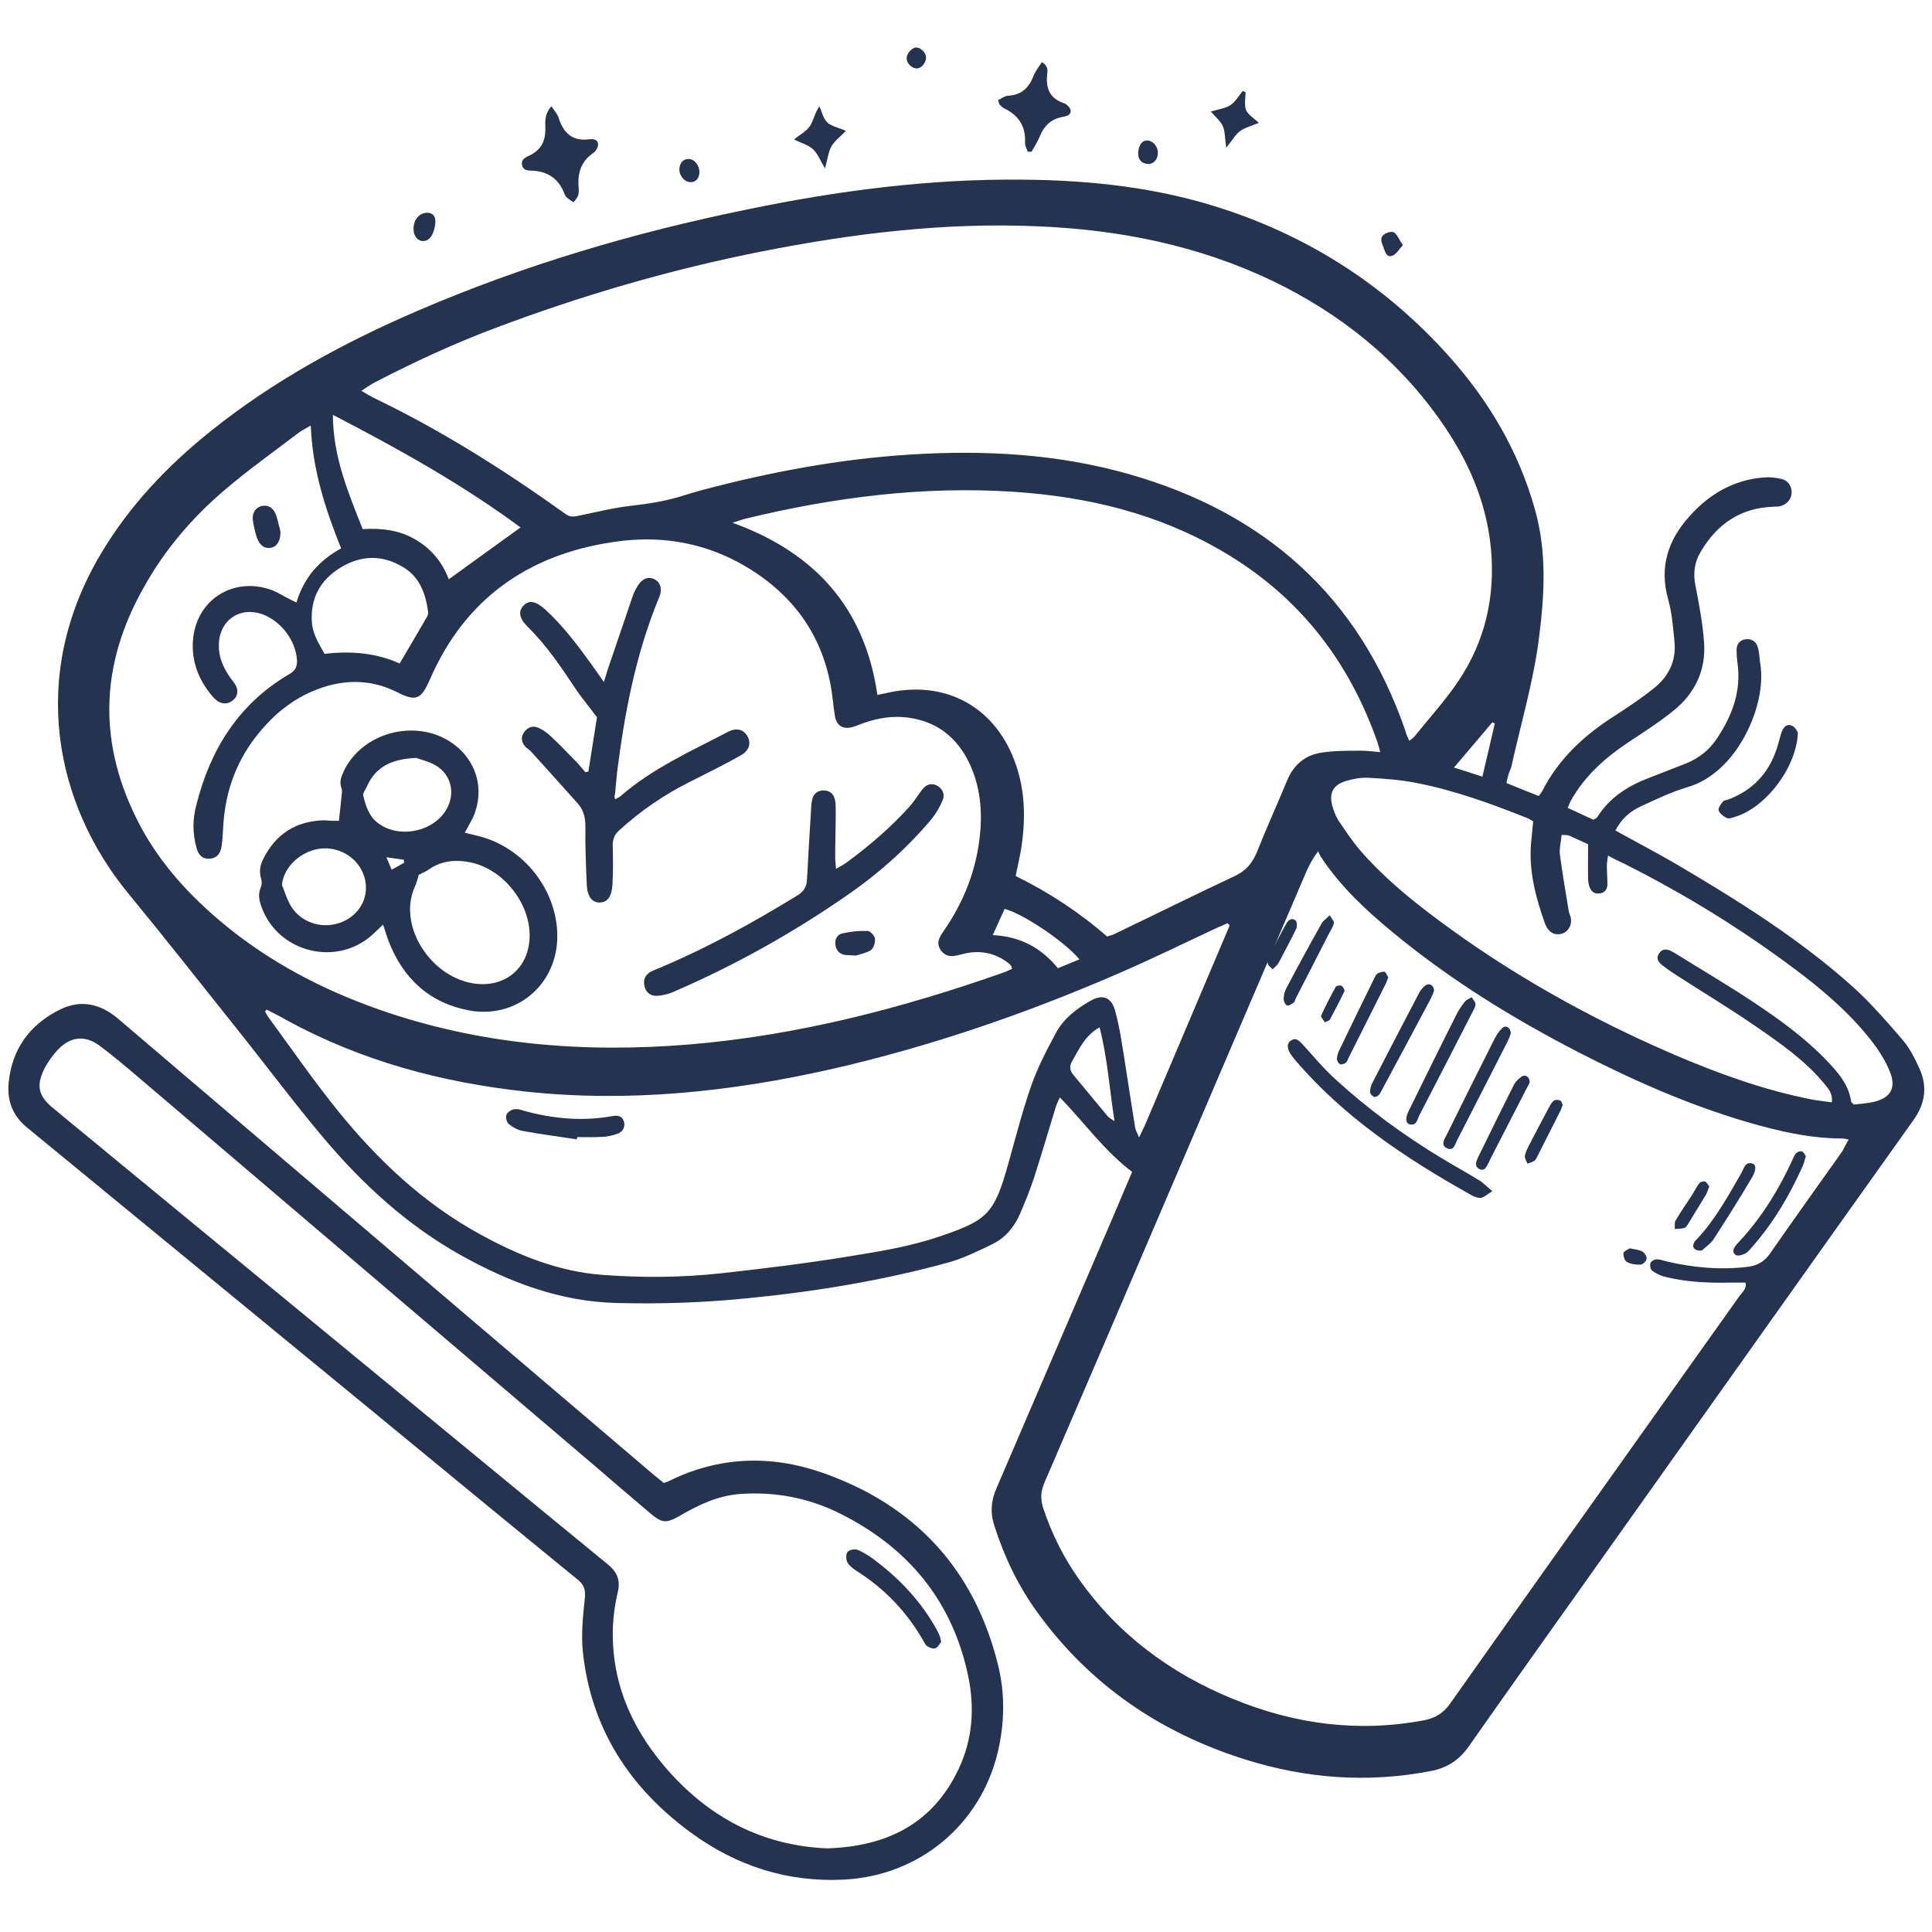 <?xml version="1.0" encoding="utf-8"?>
<!-- Generator: Adobe Illustrator 26.0.3, SVG Export Plug-In . SVG Version: 6.00 Build 0)  -->
<svg version="1.1" id="Vrstva_1" xmlns="http://www.w3.org/2000/svg" xmlns:xlink="http://www.w3.org/1999/xlink" x="0px" y="0px"
	 viewBox="0 0 700 700" style="enable-background:new 0 0 700 700;" xml:space="preserve">
<style type="text/css">
	.st0{fill:#233350;}
</style>
<g>
	<path class="st0" d="M545.8,283.7c4.1,1.7,7.9,3.2,11.7,4.7c0.6-0.8,1-1.2,1.3-1.8c6-11.8,15.3-20.3,26.3-27.3
		c4.8-3.1,9.6-6.3,14.1-9.9c5.3-4.2,8.2-9.9,7.5-16.8c-0.5-5.2-0.9-10.5-2.3-15.5c-3.3-11.6,0-21.5,7.7-30
		c7.1-8,15.9-13.2,26.8-14.1c2.2-0.2,4.6,0,6.8,0.6c2.5,0.7,3.7,3.1,3.4,5.4c-0.3,2.3-2.1,4.1-4.6,4.5c-0.6,0.1-1.3,0-2,0.1
		c-11.9,0.4-20.4,6.3-26.3,16.3c-2.3,3.8-2.8,7.9-1.9,12.3c1.3,6.7,2.6,13.5,3.1,20.4c0.8,10.2-3.3,18.7-11.2,25
		c-5.3,4.3-11.2,8-16.9,11.8c-8.1,5.5-15.2,11.9-20.1,20.6c-0.4,0.7-0.6,1.5-1.2,2.7c3.2,1.5,6.3,2.9,9.3,4.3
		c0.6-0.4,1.2-0.5,1.4-0.9c4.5-7.2,11.2-11.4,18.9-14.3c4.4-1.7,8.9-3.5,13.3-5.2c4.7-1.9,8.5-4.9,11.3-9.2
		c5.5-8.3,8.8-17.2,7.3-27.4c-0.2-1.5-0.3-2.9-0.3-4.4c0-2.2,1.1-3.8,3.5-4c2.3-0.2,3.8,1.2,4.3,3.3c0.5,1.9,0.5,3.9,0.8,5.8
		c2.4,14.2-8,39.2-26.4,44.5c-5.8,1.7-11.3,4.4-16.8,6.9c-3.9,1.8-7.1,4.5-9.3,8.8c7.2,4,14.3,7.7,21.2,11.7
		c22.8,13.4,45.3,27.4,65,45.1c6.4,5.8,12.1,12.4,17.8,19c2.5,2.9,4.4,6.6,6,10.1c3.1,6.6,2.4,12.8-2,19
		c-38.9,54.6-77.6,109.2-116.4,163.8c-14.9,21-29.9,42-44.7,63.1c-3.5,5-7.9,7.9-13.9,9c-22.8,4.4-45.1,2.7-67.1-4.2
		c-30.9-9.7-56.4-27.1-75.4-53.4c-6.9-9.5-11.9-20-15.5-31.2c-1.6-4.9-1.2-9.3,0.8-13.8c14-32.6,28-65.2,42-97.8
		c2.4-5.6,4.7-11.1,7.1-16.7c-10.2-7.7-17.3-17.9-26.2-27c-0.7,1.6-1.3,2.7-1.6,3.9c-2.6,8.5-5.1,17-7.8,25.4
		c-1.5,4.5-3.3,8.9-5.2,13.3c-2.1,4.6-5.3,8.4-9.9,10.6c-5.2,2.5-10.4,5.1-15.8,6.6c-24,6.6-48.4,10.6-73.1,13
		c-15.7,1.6-31.4,2.1-47.2,1.7c-20.4-0.5-38.8-7.5-56.4-17.3c-19.3-10.8-35.4-25.5-49.6-42.3c-11.2-13.3-21.6-27.3-32.5-40.9
		c-12.8-16-25.5-32.2-38.5-48c-26.2-31.9-36.3-78.3-10-122.7c10.4-17.6,24.3-32.2,40.2-44.9c22.9-18.3,48.4-32.1,75.2-43.6
		c38.2-16.4,77.8-28.1,118.4-36.4c33.2-6.9,66.7-11.3,100.7-10.9c24.6,0.2,48.9,2.9,72.3,10.6c32,10.5,59.4,28.3,81.9,53.5
		c14.3,16,25,34.1,30.9,54.9c4.6,15.9,3.6,31.8,1.5,47.9c-2.1,15.7-6.6,30.8-10,46.2C546.7,279.8,546.3,281.4,545.8,283.7z
		 M669.8,412.9c-1.3-0.3-1.8-0.4-2.2-0.4c-11.9,0-23.4-2.7-34.7-6c-21.1-6.2-41-15-60.5-25c-24.1-12.4-47-26.5-67.9-43.8
		c-9.7-8-18.9-16.6-25.9-27.2c-0.4-0.6-0.7-1.4-1-2.1c-2.1,2.8-3.2,5-4.2,7.2c-17.3,40.3-34.5,80.7-51.8,121
		c-14.3,33.5-28.7,67-43.1,100.4c-1.5,3.4-1.6,6.4-0.4,9.8c3,8.9,7.1,17.2,12.5,24.9c14.2,20.3,33.3,34.5,56,43.8
		c22.3,9.2,45.4,12.3,69.3,7.8c4.1-0.8,6.9-2.5,9.4-5.9c26.4-37.4,52.9-74.6,79.4-111.9c8.5-12,17.1-24,25.6-36
		c1-1.4,2.7-2.6,2.1-4.8c-1.7,0-3.2,0-4.8,0c-8.1,0.2-16.1-0.1-24-2c-1.8-0.4-3.5-1.2-5-2.3c-0.6-0.4-0.9-2-0.6-2.8
		c0.2-0.6,1.4-1.3,2.1-1.3c1.2-0.1,2.4,0.4,3.6,0.7c9.7,2.3,19.6,3.2,29.5,2c3.4-0.4,6-1.8,8.1-4.8c8.7-12.5,17.5-24.8,26.3-37.2
		C668.2,415.7,668.9,414.5,669.8,412.9z M366.7,351c-0.2-0.6-0.2-0.9-0.4-1.1c-0.3-0.4-0.6-0.7-1-1c-5-3.8-10.6-4.8-16.6-3.2
		c-2.8,0.7-5.7,1.6-7.8-1.4c-2.1-3-0.1-5.3,1.5-7.7c6.3-9.3,10.5-19.4,12.2-30.5c1.5-10,1.1-19.8-3.2-29.2
		c-4.5-9.6-11.8-15.5-22.4-16.9c-5.4-0.7-10.7,0.1-15.9,1.9c-1.5,0.5-2.9,1.2-4.5,1.6c-3.4,0.8-5.5-0.7-6.1-4.1
		c-0.3-2-0.6-4.1-0.8-6.1c-2.1-18.6-10.7-33.5-25.9-44.4c-16.1-11.5-34.4-15.5-53.7-12.5c-30.9,4.6-53.7,20.7-66.3,49.7
		c-3.2,7.3-5,8.2-11.9,4.7c-10.1-5.1-20.5-4.7-30.8-0.3c-7.6,3.3-13.8,8.4-19,14.7c-8.2,9.8-12.4,21.1-13.2,33.8
		c-0.2,2.5-0.2,5-0.6,7.5c-0.4,2.9-1.8,4.3-4,4.6c-2.4,0.3-4.3-0.8-5.1-3.9c-0.7-2.5-1.1-5.3-1.1-7.9c0-2.6,0.4-5.4,1.1-7.9
		c5.1-20.1,15.4-36.5,33.7-47.2c2.1-1.2,2.8-2.7,2.7-5c-0.4-7-5.7-14.1-12.4-16.6c-8.2-3-15.6,2-15.9,10.7
		c-0.2,4.4,1.4,8.3,3.9,11.9c0.8,1.2,1.8,2.2,2.4,3.5c0.8,1.9,0.4,3.8-1.3,5.1c-1.7,1.3-3.5,1.4-5.3,0.3c-0.8-0.5-1.5-1.2-2.1-1.9
		c-4.9-5.8-7.5-12.4-7-20c1-14.8,14.6-23.5,28.6-18.4c2.1,0.8,3.9,2,5.9,3c0.9,0.5,1.8,0.9,3,1.5c2.7-8.9,8.1-15.2,16.2-19.6
		c-5.8-14.4-10.4-28.7-11-44.5c-1.9,1.1-3,1.6-4,2.3c-9.2,7-18.6,13.7-27.4,21.2c-11.7,10-21.7,21.7-29.2,35.3
		C36,241.3,35.4,270,50.7,299c7.5,14.2,18.3,25.8,30.5,35.9c16.6,13.7,35.5,23.6,55.9,30.8c36.7,12.9,74.5,15.9,113,12.7
		c39.1-3.3,76.8-13.1,113.7-26.1C364.9,351.9,365.8,351.4,366.7,351z M510.6,268.4c0.9-0.7,1.6-1.1,2-1.7c5.3-6.6,11-12.8,15.7-19.8
		c9.8-14.5,13.5-30.7,11.9-48.1c-1.6-16.9-8.2-31.9-17.8-45.7c-15.8-22.7-36.7-39.5-61.5-51.4c-26.8-12.8-55.4-18.5-84.9-19.7
		c-33.7-1.5-67,2.6-100,9.1c-33.3,6.6-65.8,16.1-97.5,28.1c-14.7,5.6-29,12.2-43,19.5c-1.5,0.8-2.8,1.8-4.6,2.9
		c1.9,1.1,3.1,1.8,4.4,2.5c24.6,11.8,47.5,26.3,69.7,42.2c1.7,1.2,3.2,0.9,4.9,0.5c6.4-1.3,12.7-2.9,19.2-3.6
		c6-0.7,11.9-1.6,17.7-3.4c2.6-0.8,5.2-1.6,7.8-2.3c24.6-6.5,49.6-11.2,75.1-12.8c26.8-1.7,53.4-0.3,79.4,7.1
		c49.1,14,83.3,44.2,100.1,93C509.4,265.9,510,267,510.6,268.4z M500.1,272.5c-0.5-1.7-0.7-2.6-1-3.5
		c-10.4-29.8-28.7-53.2-56.1-69.2c-23.3-13.7-48.8-19.8-75.5-21.6c-33.1-2.2-65.6,2-97.7,9.8c-1.1,0.3-2.2,0.7-4.4,1.4
		c30.2,10.9,48,31.2,52.5,62.4c1.8-0.4,3-0.6,4.2-0.9c21.2-4.5,39,5.7,46,26.2c3.4,9.9,3.5,20.1,1.9,30.3c-0.5,3.2-1.3,6.4-2,10
		c12,5.9,23,13.1,33.1,21.9c1-0.3,1.9-0.5,2.7-0.9c14.6-7,29.1-14.2,43.8-21.1c4-1.9,6.3-4.8,7.9-8.8c3.4-8.6,7.3-17.1,10.8-25.6
		c2.4-5.8,6.5-9.3,12.5-10.2c4.5-0.7,9.1-0.7,13.6-0.7C494.8,271.9,497.2,272.3,500.1,272.5z M96.6,365.8c-0.2,0.2-0.4,0.5-0.6,0.7
		c0.4,0.7,0.8,1.4,1.2,2c8.3,11.3,16.3,22.9,25.1,33.8c14.6,18.1,31.4,33.9,52,45.1c13.7,7.5,28.1,13.3,43.8,14.5
		c14.5,1.1,29.1,1,43.5-0.6c15.4-1.7,30.8-3.6,46.1-6.1c10.5-1.7,21.1-3.4,31.2-6.7c19.1-6.3,21.3-8.4,26.6-27.5
		c2.6-9.3,5-18.7,8.2-27.8c2.3-6.5,5.5-12.7,8.8-18.8c2.8-5.3,7.5-8.9,12.6-11.8c4.4-2.5,7.5-1.3,8.9,3.5c1,3.7,1.8,7.5,2.4,11.4
		c1.7,10.4,3.2,20.7,4.9,31.1c0.2,1,0.7,1.9,1.4,3.5c0.9-1.9,1.5-3,2-4.1c10.3-24.2,20.5-48.4,30.8-72.6c0-0.1-0.1-0.3-0.2-0.4
		c-0.1-0.1-0.2-0.2-0.6-0.5c-1,0.5-2.2,1-3.4,1.5c-11.8,5.5-23.6,11.3-35.6,16.5c-33.8,14.7-68.6,26.7-104.6,34.9
		c-36.4,8.2-73.2,12.1-110.6,8.1c-30.5-3.3-59.6-11.1-86.7-25.9C101.4,368.2,99,367,96.6,365.8z M565.8,302.5
		c-0.2,2.5-0.9,5-0.6,7.3c0.9,6.8,2.1,13.6,3.2,20.4c0.2,0.9,0.7,1.8,0.8,2.8c0.3,2.4-1.2,4.7-3.3,5.3c-2.3,0.6-4.1-0.1-5.4-2.2
		c-0.3-0.5-0.6-1.1-0.8-1.7c-3.5-9.9-6.1-19.9-4.8-30.6c0.2-2,0.4-4.1,0.6-6.2c-0.8-0.5-1.3-0.8-1.9-1.1
		c-13.3-5.3-26.7-10.2-40.8-12.9c-5.7-1.1-11.5-1.5-17.2-1.8c-2.7-0.1-5.5,0.4-8,1.2c-4.6,1.4-6.1,4.3-4.9,8.9
		c0.5,1.8,1.2,3.7,2.2,5.3c2.5,3.7,5,7.5,7.9,10.9c7.9,9.1,17.2,16.9,26.8,24.1c26.8,20.2,55.9,36.5,86.7,49.8
		c16.1,6.9,32.6,12.9,49.8,16.3c2.5,0.5,5,0.7,7.6,1.1c0.4-3.5-1.5-5.2-3.1-7.2c-6.9-8.2-15.7-14.3-24.4-20.3
		c-9.1-6.3-18.6-12-27.9-18c-2.2-1.4-4.3-2.8-6.3-4.4c-1.4-1.1-2-2.6-0.8-4.2c1.1-1.6,2.7-1.5,4.3-0.7c0.7,0.4,1.4,0.7,2.1,1.2
		c9.1,5.7,18.4,11.1,27.4,17.1c9.5,6.3,18.8,13,26.7,21.2c4.1,4.3,8.1,8.7,9,15c0,0.3,0.4,0.5,1,1.1c2.4-0.3,5.1-0.4,7.7-1.1
		c5.5-1.4,7.5-4.9,5.6-10.1c-1.2-3.3-3-6.4-5-9.3c-7.2-10-16.3-18.2-25.9-25.7c-20.7-15.9-42.7-29.6-66.1-41.3
		c-1.7-0.8-3.4-1.6-5.4-2.7c-0.2,1.6-0.4,2.7-0.4,3.7c0,2.2,0.2,4.5,0.2,6.7c0,1.8-1,3.1-2.8,3.3c-1.9,0.3-3.1-0.7-3.7-2.4
		c-0.3-0.9-0.5-1.9-0.5-2.8c-0.1-4.1,0-8.2,0-12.6c-2.4-1.1-4.7-2.2-7-3.2C567.5,302.5,566.8,302.6,565.8,302.5z M188.6,191.1
		c-21.1-15.6-43.9-28.3-68-40.8c0.1,15.4,5.6,28.2,10.8,41.4c7.1-0.4,13.5,0.4,19.3,3.9c5.8,3.4,9.7,8.4,11.9,14.3
		C171.4,203.5,179.9,197.4,188.6,191.1z M144.8,240.4c3.5-5.9,6.7-11.4,9.9-16.9c0.3-0.5,0.5-1.3,0.4-1.9c-0.9-6.5-3-12.5-9-16.1
		c-7.6-4.6-15.3-4.4-22.8,0.2c-7.3,4.5-10.9,11.1-10.3,19.8c0.3,4.2,2.5,7.7,4.6,11.4C127,235.8,136.2,236.5,144.8,240.4z
		 M398.4,372.2c-5.4,3.1-7.4,7.9-9.9,12.2c-1.2,2-0.9,3.6,0.6,5.3c4.1,4.9,8.1,9.8,12.2,14.7c0.5,0.6,1.3,1,2.5,1.8
		C402,394.6,401.3,383.6,398.4,372.2z M391.1,347.6c-5.3-6.4-20.3-16.5-27.1-18.3c-1.4,3-2.7,6-4.3,9.5c10.1,0.5,17.6,4.7,23.6,12
		C386,349.7,388.4,348.7,391.1,347.6z M537.1,281.4c1.6-6.9,3.1-13.1,4.5-19.3c-0.3-0.1-0.6-0.2-0.9-0.4
		c-4.5,5.3-8.9,10.6-13.9,16.4C530.3,279.2,533.2,280.1,537.1,281.4z"/>
	<path class="st0" d="M240.5,537.3c0.9-0.3,1.6-0.5,2.1-0.8c17.9-8.8,36.6-9.4,55.1-3c33.6,11.7,55.3,34.9,63.9,69.7
		c2.6,10.5,2.4,21.2-0.1,31.7c-6.3,26.3-28.4,44.6-55.4,46.1c-20.7,1.1-39.3-4.9-55.9-17.1c-22.1-16.2-36-37.6-39-65.2
		c-0.7-6.4,0-13.1,0.7-19.6c0.3-3-0.2-4.8-2.5-6.7c-24.4-19.9-48.8-40-73.1-60C94.2,477.9,52.1,443.2,10,408.7
		c-5.3-4.3-7.4-9.6-6.9-16c1.1-12.5,7.6-21.5,18.8-27c7.6-3.7,14.7-1.9,21,3.5c13.5,11.5,27,23,40.5,34.5
		c51.1,43.5,102.3,87.1,153.4,130.6C238,535.3,239.3,536.3,240.5,537.3z M299.7,669.7c21.5-0.7,38.2-8.8,47.6-28.7
		c5.1-10.7,5.9-22.2,3.5-33.7c-5.7-27.3-21.8-46.6-46.4-58.9c-11.4-5.7-23.5-8-36.3-7.1c-8.1,0.6-15.1,4-22,8
		c-4.9,2.8-6.3,2.5-10.6-1.1c-6.9-5.8-13.7-11.7-20.6-17.6c-54.8-46.6-109.5-93.3-164.3-139.9c-4.7-4-9.5-8.1-14.5-11.8
		c-5.2-3.9-10.5-3.4-15,1.3c-2.1,2.2-4,4.9-5.3,7.6c-2.7,5.7-1.7,9.4,3.1,13.4c7.4,6.2,15,12.3,22.4,18.5
		c42.2,34.7,84.5,69.5,126.7,104.2c17.4,14.3,34.7,28.6,52.1,42.8c3.5,2.8,4.8,5.9,3.7,10.3c-0.9,3.8-1.5,7.8-1.7,11.7
		c-0.9,19.6,6.1,36.4,18.5,51.1C256.2,658.2,275.8,668.7,299.7,669.7z"/>
	<path class="st0" d="M199.8,38.5c1.1,1.7,2.2,2.8,2.6,4.2c1.7,5.3,4.8,8.5,10.8,7.8c1.4-0.2,3.3-0.2,3.5,1.7c0.1,1-0.8,2.6-1.7,3.2
		c-4.3,2.9-5.7,7-5.4,11.9c0.1,1.1,0.2,2.4-0.1,3.4c-0.3,1-1.1,1.8-1.7,2.6c-0.9-0.6-1.8-1.2-2.6-1.9c-0.5-0.6-0.8-1.4-1.1-2.2
		c-2-4.4-5.4-6.8-10.3-7.3c-1.7-0.2-4,0.3-4.6-1.9c-0.7-2.6,1.9-3.2,3.5-4.1c3.5-2,4.9-5,4.9-9C197.6,44.3,197.1,41.5,199.8,38.5z"
		/>
	<path class="st0" d="M372.4,55c-0.4-1.1-1.1-2.2-1-3.3c0.3-6-2.4-10-7.7-12.5c-0.6-0.3-1-0.8-1.5-1.3c-0.2-0.2-0.2-0.6-0.6-1.6
		c1.1-0.5,2.3-1.5,3.5-1.6c4.9-0.2,7.7-2.8,9.4-7.3c0.7-1.7,1.9-3.2,3-4.9c2.3,1.4,2.1,3,1.9,4.6c-0.5,5,1,8.6,6.1,10.3
		c1,0.3,2.3,1.6,2.4,2.6c0.2,1.8-1.6,2.1-3.1,2.4c-4.1,0.8-6.6,3.3-8.1,7.1c-0.8,1.9-1.9,3.6-2.9,5.4C373.4,55,372.9,55,372.4,55z"
		/>
	<path class="st0" d="M651.4,265.4c-0.4,12.7-11.8,27.4-22.9,30.6c-0.9,0.3-2.1,0.7-2.8,0.4c-1.2-0.6-2.6-1.6-3-2.7
		c-0.3-0.8,0.7-2.3,1.5-3.2c0.4-0.6,1.5-0.6,2.2-0.9c8.6-3.3,14.4-9.4,17.3-18.2c0.7-2,1.1-4.1,1.8-6.1c0.6-1.7,1.8-3.2,3.6-2.4
		C650.3,263.2,651,264.8,651.4,265.4z"/>
	<path class="st0" d="M306.5,47.4c-1.9,2-4.1,3.6-5.3,5.7c-1.1,2-1.3,4.5-2.3,7.9c-1.8-3-2.7-5.4-4.3-6.9c-1.7-1.6-4.2-2.2-6.9-3.6
		c2.1-1.7,4.5-2.9,5.8-4.9c1.3-2,1.7-4.7,3.4-7.1c0.9,2,1.3,4.4,2.8,5.8C301.2,45.8,303.7,46.2,306.5,47.4z"/>
	<path class="st0" d="M451.3,33.4c0,2.2-0.6,4.6,0.2,6.5c0.7,1.7,2.8,2.9,4.6,4.6c-2.5,1.1-4.9,1.6-6.8,3c-1.7,1.3-2.9,3.4-5,6
		c-0.5-3.2-0.4-5.7-1.2-7.7c-0.8-1.9-2.7-3.4-4.4-5.4c2.7-0.8,5.2-1.1,7.1-2.3c1.8-1.2,3-3.3,4.4-5.1
		C450.6,33.1,450.9,33.2,451.3,33.4z"/>
	<path class="st0" d="M157.7,81.1c-0.5,4.2-2.4,6.6-4.9,6.2c-2.1-0.4-3.3-2.6-2.9-5.5c0.4-2.9,2.6-4.9,5.3-4.7
		C157.1,77.3,158,78.7,157.7,81.1z"/>
	<path class="st0" d="M412.4,55c0.3-2.6,1.5-4.2,3.3-4.1c2.2,0.1,4,2.4,3.8,4.9c-0.2,2.3-1.8,3.8-3.7,3.6
		C413.4,59.2,412.2,57.6,412.4,55z"/>
	<path class="st0" d="M253.4,62.7c-0.2,2.2-1.5,3.4-3.4,3.3c-2.3-0.2-4.2-2.8-3.8-5.3c0.3-1.8,1.3-3,3.2-3.1
		C251.6,57.5,253.6,60.1,253.4,62.7z"/>
	<path class="st0" d="M508.3,88.8c-1.4,1.5-2.3,3.2-3.7,3.8c-2,0.9-2.7-1.1-3.2-2.6c-0.6-1.8-1.9-3.8,0.3-5.2
		c0.9-0.6,2.8-1.1,3.5-0.5C506.4,85.2,507,87,508.3,88.8z"/>
	<path class="st0" d="M332.3,24.8c-1.8,0.1-3.8-1.8-3.8-3.6c-0.1-1.7,1.9-4,3.5-4c1.5,0,3.4,1.8,3.5,3.4
		C335.7,22.5,334,24.7,332.3,24.8z"/>
	<path class="st0" d="M540.7,431.6c-1.9,1.1-2.9,2.2-4.1,2.4c-1.2,0.1-2.6-0.4-3.7-1.1c-23.6-13.2-46-28.1-63.7-48.9
		c-0.7-0.9-1.5-1.8-2-2.8c-0.8-1.6-1-3.3,0.7-4.3c1.6-1,2.7,0.1,3.8,1.2c4,4.4,7.8,9,12.1,12.9c11.8,10.8,24.6,20.2,38.3,28.5
		c4.8,2.9,9.7,5.6,14.4,8.5C537.7,428.9,538.8,430,540.7,431.6z"/>
	<path class="st0" d="M533.2,361.3c0.6,1,1.4,1.7,1.4,2.5c0,0.9-0.5,1.8-1,2.7c-6.4,12.5-12.8,25-19.3,37.5
		c-0.8,1.5-0.9,3.8-3.4,3.4c-1.6-0.3-1.9-2.2-0.4-5.1c5.7-11.6,11.4-23.2,17.2-34.7c0.8-1.6,1.8-3.1,2.9-4.5
		C531.1,362.3,532.1,362,533.2,361.3z"/>
	<path class="st0" d="M547.4,374.4c-0.3,0.7-0.6,1.8-1.1,2.8c-6.1,12-12.2,23.9-18.3,35.8c-0.8,1.5-1.2,4.1-3.6,3.1
		c-2.6-1.1-1.1-3.3-0.2-5c5.7-11.6,11.5-23.2,17.3-34.7c0.7-1.4,1.7-2.9,2.8-3.9C545.5,371.3,547.3,372.2,547.4,374.4z"/>
	<path class="st0" d="M654.3,418.9c-0.4,1.3-0.7,2.5-1.1,3.5c-4.7,10.5-10.5,20.4-18.1,29.1c-0.9,1-1.7,2.1-2.8,2.7
		c-1,0.5-2.7,1-3.4,0.5c-1.6-1.1-0.7-2.6,0.3-3.8c0.3-0.4,0.7-0.7,1-1.1c8.1-8.7,14.3-18.8,19.2-29.5c0.4-0.9,0.8-1.9,1.4-2.5
		c0.5-0.5,1.5-0.8,2.1-0.6C653.5,417.4,653.9,418.3,654.3,418.9z"/>
	<path class="st0" d="M519.6,359c-0.3,0.7-0.7,1.8-1.2,2.8c-5.8,11-11.7,21.9-17.6,32.9c-0.4,0.7-0.7,1.5-1.3,2.1
		c-0.4,0.4-1.3,0.8-1.7,0.6c-0.6-0.3-1.4-1.1-1.4-1.7c0-1.1,0.3-2.3,0.8-3.3c5.6-10.9,11.3-21.8,17-32.7c0.5-1,1.3-1.9,2.2-2.6
		C517.8,356,519.5,356.9,519.6,359z"/>
	<path class="st0" d="M616.6,453.1c-2.5,0.2-3.5-1-3-2.4c0.2-0.6,0.6-1.2,1.1-1.6c6.8-7.2,11.5-15.9,16.4-24.4
		c0.8-1.5,1.2-3.7,3.6-3.2c1.6,0.3,1.8,2.2,0.1,5.1c-4.5,7.6-9.2,15.1-14,22.5C619.6,450.8,617.6,452.1,616.6,453.1z"/>
	<path class="st0" d="M554.2,392.3c-0.2,0.5-0.6,1.2-1,1.9c-4.4,8.6-8.8,17.1-13.2,25.7c-0.2,0.4-0.4,0.9-0.6,1.3
		c-0.8,1.4-1.4,3.4-3.5,2.3c-1.7-0.9-1.1-2.5-0.5-3.9c4.3-8.8,8.6-17.6,13-26.3c0.6-1.3,1.7-2.4,2.9-3.2
		C552.7,389.1,554.4,390.3,554.2,392.3z"/>
	<path class="st0" d="M503,354.1c-0.5,1.2-0.8,2.3-1.4,3.3c-4.3,8.6-8.7,17.3-13,25.9c-0.3,0.6-0.5,1.3-0.9,1.7
		c-0.6,0.4-1.6,0.8-2.1,0.6c-0.6-0.2-1.2-1.2-1.2-1.9c0-1.1,0.4-2.3,0.9-3.3c4.2-8.7,8.4-17.4,12.7-26.1c0.3-0.6,0.6-1.3,1.1-1.6
		c0.8-0.4,1.8-0.7,2.6-0.6C502.2,352.4,502.5,353.4,503,354.1z"/>
	<path class="st0" d="M481.8,331.6c0.7,1.3,1.6,2.1,1.5,2.8c-0.2,1.2-1,2.4-1.6,3.5c-4.1,8-8.2,16-12.3,24c-0.2,0.4-0.3,1.1-0.6,1.3
		c-0.7,0.5-1.8,1.3-2.4,1.1c-0.7-0.2-1.3-1.5-1.3-2.3c0-1.3,0.3-2.7,0.9-3.8c4.2-8,8.5-15.9,12.9-23.7
		C479.4,333.6,480.5,332.9,481.8,331.6z"/>
	<path class="st0" d="M566.2,400.3c-0.4,1.1-0.7,2-1.2,2.9c-2.7,5.3-5.3,10.5-8,15.8c-0.3,0.6-0.6,1.3-1.1,1.6
		c-0.7,0.5-1.7,0.7-2.5,1c-0.3-1-1.1-2-0.9-2.9c0.3-1.4,1-2.8,1.7-4.1c2.3-4.5,4.7-9,7.1-13.5c0.5-0.9,1-1.8,1.7-2.3
		c0.5-0.4,1.6-0.3,2.2-0.1C565.8,398.9,565.9,399.8,566.2,400.3z"/>
	<path class="st0" d="M619.3,429.8c-0.4,1.1-0.7,2.1-1.1,2.9c-2.2,3.6-4.4,7.2-6.6,10.8c-0.3,0.5-0.8,1.3-1.3,1.4
		c-1.1,0.3-2.3,0.3-3.5,0.4c0.1-1-0.2-2.3,0.3-3.1c1.8-3.1,3.9-6,5.8-9c1-1.5,1.7-3.1,2.8-4.5c0.4-0.5,1.5-0.8,2.1-0.6
		C618.4,428.4,618.8,429.3,619.3,429.8z"/>
	<path class="st0" d="M461.1,351.2c-0.7-0.8-1.5-1.2-1.7-1.9c-0.2-0.7-0.3-1.7,0.1-2.4c2.2-4.2,4.4-8.4,6.7-12.5
		c0.7-1.2,2.1-2,3.3-0.8c0.5,0.6,0.5,2.2,0.1,3c-2,4.1-4.2,8.2-6.3,12.2C462.8,349.7,462,350.3,461.1,351.2z"/>
	<path class="st0" d="M480,370.4c-0.5-0.9-1.6-2-1.3-2.5c1.6-3.5,3.4-7,5.3-10.4c0.2-0.4,1.6-0.6,2.1-0.3c0.5,0.3,1.2,1.5,1,1.9
		c-1.6,3.5-3.5,7-5.3,10.4C481.5,369.8,480.9,370,480,370.4z"/>
	<path class="st0" d="M590.5,452.3c1.9,0.4,3.4,0.5,4.6,1.2c0.8,0.4,1.6,1.8,1.5,2.6c-0.1,0.8-1.4,2.1-2.2,2.1c-1.7,0.1-3.6-0.2-5-1
		c-0.8-0.4-1.3-2.2-1.2-3.2C588.4,453.3,589.8,452.7,590.5,452.3z"/>
	<path class="st0" d="M122.8,297.4c0.4-3.5,0.7-6.5,1-9.5c0.1-0.8,0.2-1.7-0.1-2.4c-0.9-2.4,0.1-4.5,1.1-6.6
		c7.3-14.4,27.6-18.8,40.2-8.8c8.5,6.7,10.8,17.8,5.7,27.4c-0.7,1.3-1.4,2.5-2.3,4.2c1.7,0.4,3.1,0.8,4.5,1.1
		c17,4,29.6,20.3,29,37.5c-0.6,17-15.2,28.9-31.9,25.8c-14.4-2.7-23.9-11.5-29.2-25.1c-0.7-1.8-1.2-3.7-2-6
		c-1.5,1.4-2.6,2.5-3.8,3.6c-12.9,11.8-34.2,6.6-40.2-9.9c-0.9-2.4-1.4-4.7-0.3-7.2c0.4-0.9,0.4-2.2,0.1-3.2
		c-0.8-2.6-0.3-4.9,0.8-7.1c4.5-9.1,11.9-13.7,22-14C119.4,297.4,121.3,297.4,122.8,297.4z M151.7,317c-0.4,1.3-0.7,2.8-1.3,4.1
		c-6.4,13.6,4.9,32.2,20.5,35.1c11.9,2.2,21.2-5.5,21-17.7c-0.2-11.7-9.7-23.5-21.2-26c-5.1-1.1-10.1-0.8-14.7,2.1
		C154.7,315.6,153.2,316.2,151.7,317z M150.8,274.6c-9,0.4-14.7,3.3-17.8,10.2c-0.5,1.2-1.6,2.5-1.4,3.5c0.9,3.6,2,7.3,5.2,9.8
		c7.7,6,20.7,3.3,25.2-5.3c2.9-5.4,1.5-11.9-3.7-15.2C155.6,275.9,152.4,275.2,150.8,274.6z M132.6,321.9c0.1-7.6-6-14-13.9-14.5
		c-7.7-0.5-15.5,5.5-16.5,12.7c-0.1,0.5,0.1,1,0.3,1.4c0.8,2,1.4,4,2.4,5.9c3.1,6,10.1,9,16.7,7.4C128,333.3,132.5,328,132.6,321.9z
		 M146.4,312.6c0-0.4,0-0.7-0.1-1.1c-1.8-0.3-3.7-0.5-6.3-0.9c0.8,1.9,1.3,3.1,1.9,4.5C143.7,314.1,145.1,313.4,146.4,312.6z"/>
	<path class="st0" d="M222.9,289.6c1-0.6,1.6-0.8,2-1.2c11.5-10,25.4-16.2,38.8-23.2c3.2-1.7,5.8-0.9,7.2,1.7
		c1.3,2.5,0.5,5.2-2.7,6.9c-5.9,3.3-11.9,6.3-17.9,9.3c-9.5,4.7-18.1,10.6-25.9,17.7c-1.8,1.6-2.4,3.2-2.4,5.5
		c0.1,4.8,0.2,9.5-0.1,14.3c-0.3,4.4-1.9,6.4-4.7,6.4c-2.7,0-4.4-2.2-4.6-6.4c-0.3-7-0.6-14.1-0.5-21.1c0-3.1-0.6-5.9-2.6-8.2
		c-5.7-6.4-11.4-12.7-17.1-19c-0.5-0.6-1.3-1-1.9-1.6c-1.5-1.6-2-3.4-0.6-5.4c1.3-1.9,3.2-2.5,5.2-1.6c1.6,0.7,3.1,1.8,4.4,3
		c3.2,3,6.3,6.2,9.4,9.4c1.1,1.2,2.1,2.4,3.2,3.7c0.4-0.1,0.7-0.2,1.1-0.3c1.1-6.8,2.1-13.6,3.1-19.6c-2.7-3.7-5.2-6.6-7.4-9.8
		c-5.4-8.1-10.7-16.1-17.7-23c-3.1-3-3.5-5.7-1.5-7.7c2-2.1,4.4-1.6,7.7,1.3c6.6,6,11.9,13.1,17.1,20.3c1.2,1.7,2.4,3.4,4.3,6.1
		c0.8-2.5,1.2-4.1,1.8-5.7c2.9-8.5,5.8-17.1,8.7-25.6c0.5-1.4,1.2-2.7,2-3.9c1.6-2.4,3.8-3.1,5.9-2c1.9,1,2.6,2.9,2,5.5
		c-0.2,0.6-0.5,1.2-0.7,1.8c-8.2,20.1-12.2,41.1-14.9,62.5c-0.3,2.8-0.5,5.5-0.8,8.3C222.5,288.3,222.6,288.7,222.9,289.6z"/>
	<path class="st0" d="M302.9,314.8c1.6-0.9,2.7-1.5,3.7-2.2c8.2-6,15.9-12.6,22.8-20.2c1.6-1.8,3-3.9,4.4-5.9c1.6-2.2,3.4-2.9,5.4-2
		c2,0.9,3.3,3,2.4,5.3c-1,2.5-2.5,5-4.2,7.1c-8.7,10.3-18.7,19.3-29.8,27c-20.1,14-41.4,25.9-63.9,35.6c-1.9,0.8-4.1,1.3-6.1,1.3
		c-2.3,0-3.9-1.7-4.2-4.1c-0.3-2.2,0.7-3.8,2.7-4.8c1.5-0.7,3-1.2,4.5-1.9c16.8-7.2,32.7-16,48.2-25.5c2.3-1.4,3.5-3.1,3.6-5.9
		c0.4-8,0.9-16,1.4-24.1c0.1-1.6,0.1-3.3,0.5-4.9c0.4-1.9,1.8-3.1,3.9-3.2c2.3-0.1,3.8,1.1,4.3,3.3c0.3,1.3,0.3,2.6,0.3,3.9
		c0,5.9-0.2,11.8-0.2,17.7C302.7,312.4,302.8,313.3,302.9,314.8z"/>
	<path class="st0" d="M101.6,192.7c0.1,3.3-1.3,5.5-3.7,5.8c-2.2,0.3-3.9-1-4.9-3.9c-0.6-2-1.1-4.1-1.4-6.2
		c-0.3-2.7,1.2-4.7,3.4-5.1c2.3-0.4,4.1,0.7,5.1,3.5c0.4,1.2,0.7,2.5,1,3.8C101.4,191.3,101.5,192.1,101.6,192.7z"/>
	<path class="st0" d="M310.2,346.2c-2.1-0.1-3.1-0.1-4-0.2c-2-0.3-3.2-1.6-3.5-3.6c-0.3-2,0.6-3.8,2.5-4.2c3-0.7,6-1,9.1-0.9
		c1,0,2.6,1.7,2.7,2.8c0.2,1.4-0.5,3.5-1.5,4.2C313.6,345.4,311.3,345.8,310.2,346.2z"/>
	<path class="st0" d="M209,412.8c-6.5-1-12.9-1.8-19.4-3c-1.9-0.3-3.7-1.3-5.2-2.5c-0.8-0.6-1.3-2.5-0.9-3.4c0.3-0.9,1.8-1.9,2.9-2
		c1.4-0.2,2.9,0.4,4.3,0.8c10.3,2.7,20.6,3.6,31.1,1.7c2-0.4,3.7-0.1,4.3,2.1c0.5,2.1-0.6,3.6-2.4,4.3c-1.7,0.6-3.5,1-5.2,1.1
		c-3.1,0.2-6.2,0.1-9.3,0.1C209.1,412.3,209,412.5,209,412.8z"/>
	<path class="st0" d="M341,594.9c-0.5,0.6-1.1,1.9-2.1,2.3c-0.8,0.3-2.1-0.2-3-0.8c-0.6-0.4-1-1.3-1.4-2
		c-5.9-10.3-13.8-18.6-23.8-25c-1.4-0.9-2.8-1.9-3.6-3.2c-0.6-1-0.7-3.1,0-3.9c0.6-0.8,2.8-1.2,3.8-0.7c2.5,1.1,4.9,2.7,7,4.4
		c8.6,6.6,15.9,14.5,21.3,24.1c0.5,0.9,0.9,1.7,1.3,2.7C340.7,593.3,340.7,593.8,341,594.9z"/>
</g>
</svg>
